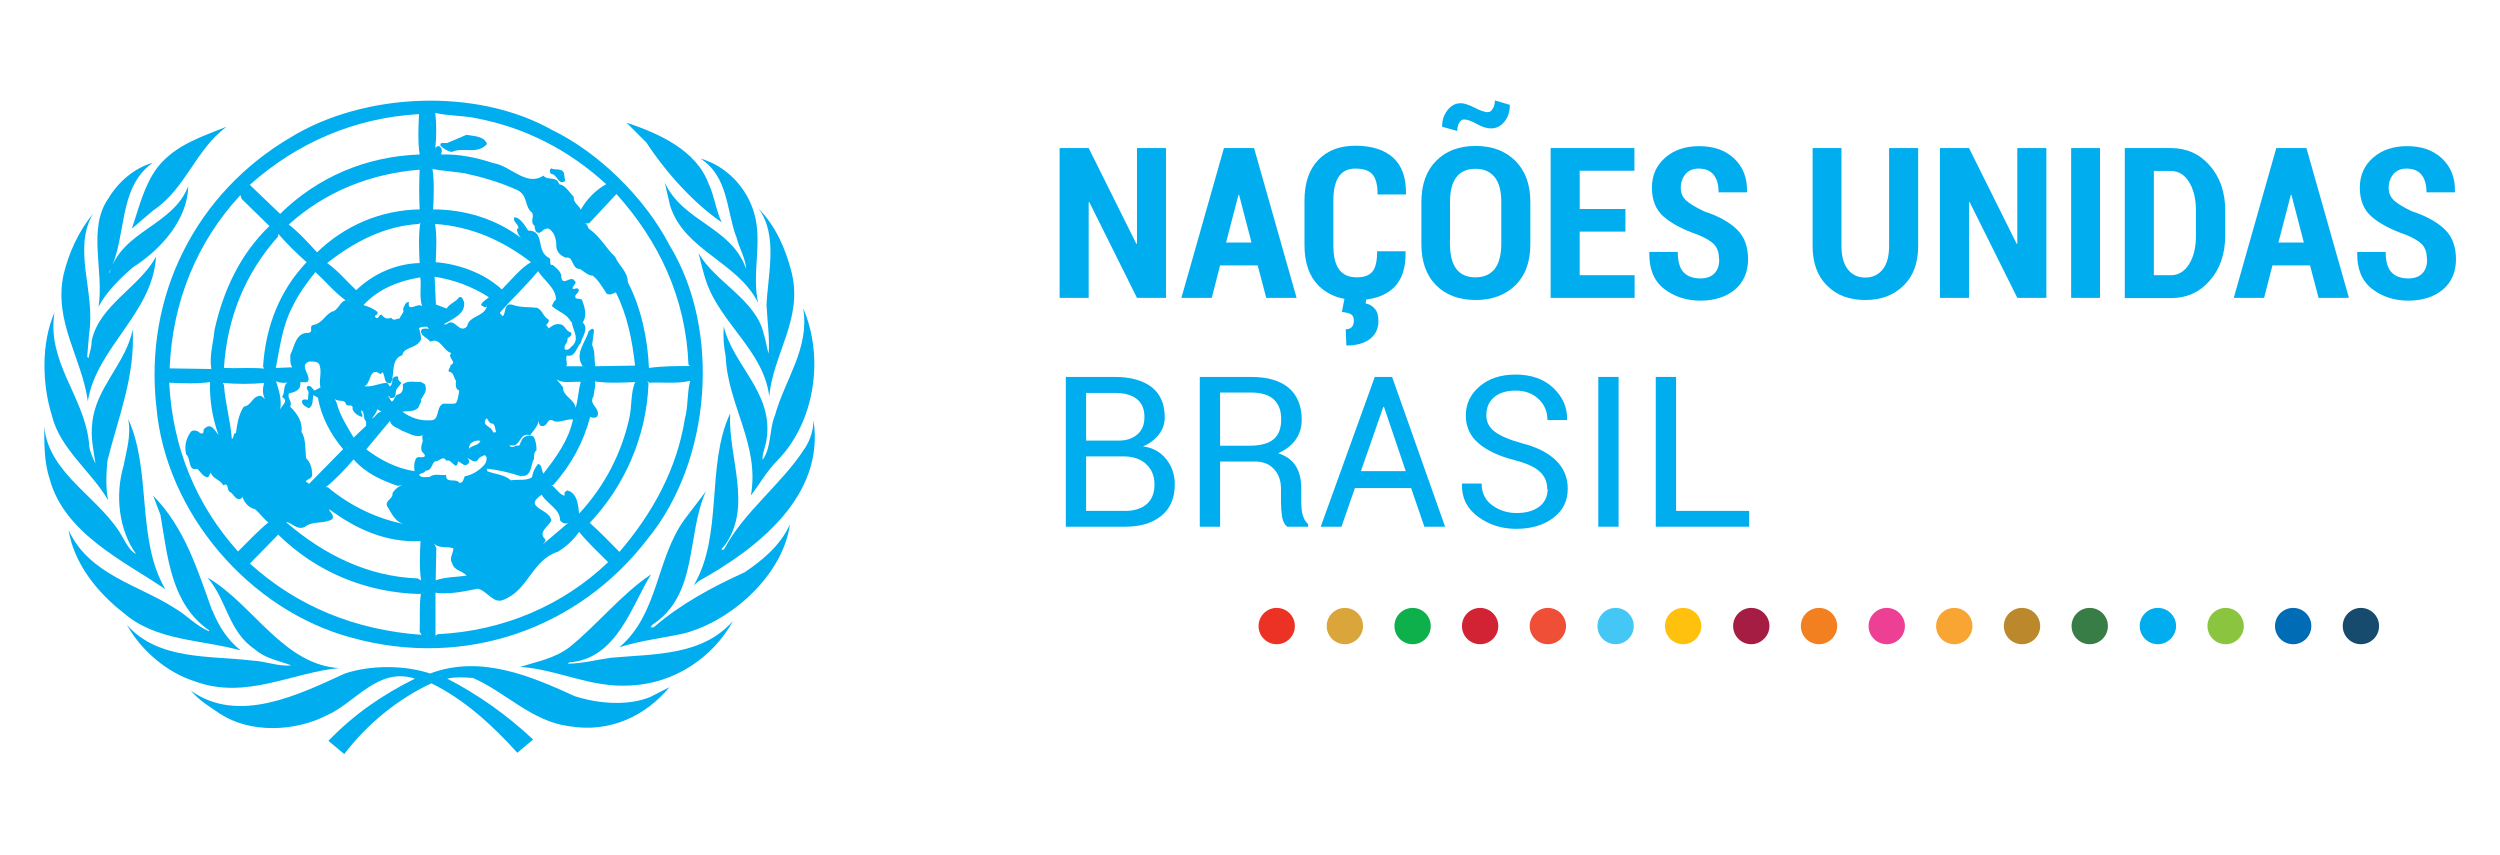<?xml version="1.0" encoding="UTF-8"?>
<svg id="Camada_1" data-name="Camada 1" xmlns="http://www.w3.org/2000/svg" viewBox="0 0 117 40">
  <defs>
    <style>
      .cls-1 {
        fill: #f9a533;
      }

      .cls-1, .cls-2, .cls-3, .cls-4, .cls-5, .cls-6, .cls-7, .cls-8, .cls-9, .cls-10, .cls-11, .cls-12, .cls-13, .cls-14, .cls-15, .cls-16, .cls-17, .cls-18 {
        stroke-width: 0px;
      }

      .cls-2 {
        fill: #44c7f4;
      }

      .cls-3 {
        fill: #387c46;
      }

      .cls-4 {
        fill: #0db04b;
      }

      .cls-5 {
        fill: #174b6e;
      }

      .cls-6 {
        fill: #daa63c;
      }

      .cls-7 {
        fill: #a61d44;
      }

      .cls-8 {
        fill: #d12333;
      }

      .cls-9 {
        fill: #bb892c;
      }

      .cls-10 {
        fill: #8bc53f;
      }

      .cls-11 {
        fill: #ef4e37;
      }

      .cls-12 {
        fill: #f38020;
      }

      .cls-13 {
        fill: #ed4094;
      }

      .cls-14 {
        fill: #ffc10e;
      }

      .cls-15 {
        fill: #ec3225;
      }

      .cls-16 {
        fill: #00adee;
      }

      .cls-17 {
        fill: #00adef;
      }

      .cls-18 {
        fill: #006cb6;
      }
    </style>
  </defs>
  <g id="layer1">
    <g id="g38">
      <path id="path2" class="cls-17" d="M36.25,19.48c-.25.65-.15,1.49-.56,2.04-.03-.31.15-.62.19-.99.31-2.17-1.58-3.43-2.01-5.26-.03.5,0,.96.09,1.39.09,2.29,1.61,4.15,1.18,6.53.43-.56.74-1.14,1.27-1.67,1.73-1.79,2.17-4.8,1.18-7.09.31,1.89-.87,3.34-1.33,5.04"/>
      <path id="path4" class="cls-17" d="M35.88,14.35c.03.74.15,1.45.09,2.2-.09-.28-.12-.59-.22-.9-.37-1.64-2.29-2.44-3.06-3.81.12.46.22.93.37,1.36.68,1.95,2.69,3.25,2.94,5.35.19-2.01,1.58-3.62,1.05-5.79-.28-1.11-.74-2.17-1.55-3,.93,1.27.43,3.06.37,4.58"/>
      <path id="path6" class="cls-17" d="M9.92,28.55c-.68-1.89-1.27-3.84-2.75-5.35l.34.9c.34,1.98.5,4.18,2.29,5.41l-.03.03c-.59-.25-1.02-.74-1.55-1.05-1.7-1.11-4.05-1.58-5.01-3.68.25,1.55,1.33,2.91,2.57,3.87,1.52,1.33,3.62,1.24,5.48,1.76-.65-.53-1.02-1.14-1.33-1.89"/>
      <path id="path8" class="cls-17" d="M7.73,27.56c-1.36-2.32-.62-5.51-1.73-7.95.15.8-.09,1.49-.22,2.2-.4,1.36-.22,3,.59,4.12-.25-.12-.43-.43-.59-.71-.99-1.89-3.5-2.97-3.71-5.26,0,.84,0,1.7.25,2.44.68,2.57,3.5,3.87,5.41,5.17"/>
      <path id="path10" class="cls-17" d="M15.93,31.27c-2.66-.12-4.08-3-6.22-4.24.93,1.08.96,2.51,2.23,3.37.5.43,1.14.53,1.7.74-.62.06-1.18-.19-1.79-.22-2.04-.25-4.42,0-5.91-1.67.68,1.21,1.89,2.23,3.16,2.63,2.41.9,4.58-.43,6.84-.62"/>
      <path id="path12" class="cls-17" d="M28.61,30.78c-.68.09-1.36.28-2.04.28.03-.03.06-.06.09-.06,2.23-.19,2.88-2.63,3.81-4.12-1.36.9-2.57,2.41-3.81,3.4-.68.53-1.52.68-2.32.93,1.79.12,3.28.99,5.17.87,2.01-.09,3.84-1.27,4.8-3.03-1.42,1.64-3.65,1.55-5.69,1.73"/>
      <path id="path14" class="cls-17" d="M26.94,32.6c-2.04-.93-4.42-1.98-6.81-1.08-1.21-.4-2.78-.4-3.99,0-2.1.96-4.98,2.41-7.21.8.43.5.87.74,1.36,1.08,1.42.93,3.5.84,4.98.09,1.36-.59,2.41-2.29,4.15-1.73-1.49.74-2.82,1.64-4.05,2.91l.74.62c1.08-1.42,2.54-2.6,4.08-3.31,1.52.74,2.88,1.98,4.02,3.25l.74-.62c-1.21-1.14-2.57-2.1-4.02-2.85.37-.09.84-.06,1.21-.03,1.55.68,2.75,2.04,4.52,2.26,1.86.31,3.53-.46,4.67-1.83l-.9.46c-1.05.43-2.44.31-3.5-.03"/>
      <path id="path16" class="cls-17" d="M34.83,26.79c-1.49.68-3,1.49-4.24,2.57h-.15l.09-.12c2.17-1.42,1.58-4.21,2.51-6.25l-.99,1.3c-1.36,1.86-1.21,4.42-3.06,6,.96-.31,2.04-.43,3.03-.65,2.26-.59,4.64-2.78,4.95-5.11-.43.99-1.3,1.7-2.13,2.26"/>
      <path id="path18" class="cls-17" d="M33.78,10.42c-.28-.59-.34-1.24-.62-1.83-.59-1.58-2.35-2.35-3.84-2.85l.93.93c.93,1.42,2.23,2.85,3.53,3.74"/>
      <path id="path20" class="cls-17" d="M7.29,12.03c-.77,1.42-2.66,2.26-3,3.93,0,.28-.09.53-.15.8l-.06-.06.09-1.08c.31-1.95-.8-3.96.19-5.63-.68.84-1.14,1.83-1.39,2.88-.46,2.2.87,3.9,1.14,5.91.4-2.51,3.03-4.12,3.19-6.75"/>
      <path id="path22" class="cls-17" d="M37.65,21c-1.05,1.64-2.85,2.97-3.74,4.67-.03.06-.09.09-.15.03l.19-.22c1.27-1.83.12-4.08.22-6.13-1.14,2.44-.31,5.69-1.7,8.04l.22-.19c2.69-1.49,5.94-3.96,5.38-7.55,0,.5-.15.93-.4,1.33"/>
      <path id="path24" class="cls-17" d="M11.25,9.12l.06.19,1.3,1.27c-1.39,1.33-2.17,3.06-2.57,4.86-.06.62-.25,1.21-.15,1.83l-1.95-.03c.12-3.09,1.27-5.91,3.31-8.11M19.61,5.34c-.03.62-.06,1.3.03,1.89-2.51.09-4.77,1.05-6.53,2.78l-1.42-1.36c2.23-1.98,4.89-3.13,7.92-3.31M19.64,12.31c-1.11.03-2.17.5-2.97,1.27-.46-.43-.87-.93-1.36-1.27,1.27-.99,2.66-1.73,4.3-1.83l.06-.06c-.09.59-.06,1.33-.03,1.89M19.14,14.13c-.19,0-.22.22-.28.34.09.15-.12.28-.15.43-.12,0-.31.15-.4-.03-.22.09-.34,0-.46-.15-.15.03-.15.31-.31.09,0-.06.19-.09.12-.22-.19-.15-.43-.25-.65-.31.71-.77,1.67-1.14,2.66-1.3.06.4-.06.96.09,1.36-.19-.22-.71.34-.62-.22M20.01,15.31s.03.06.06.09c-.06-.03-.34-.06-.37.09,0,.25.31.31.43.5.5-.22.59.43.99.53-.22.22.31.43-.03.56,0,.12-.12.19-.09.31.25.03.22.28.34.43,0,.15-.06.37.15.46-.03.22-.06.43-.15.59-.22.06-.4,0-.62.03-.34.19-.12.8-.59.77-.5.03-.9-.12-1.3-.4.31-.06.56.03.77-.22,0-.12.15-.22.09-.34.12-.19.31-.43.22-.62.03-.12-.12-.15-.22-.22-.28.03-.59-.09-.84.12.03.19,0,.4-.19.46-.22.03-.19.34-.34.34l-.15-.25h.06c-.03.06.03.09.09.09.28,0,.15-.31.25-.43l.22-.28c-.09-.06-.19-.15-.15-.28-.09-.06-.25,0-.28.12,0,.12,0,.22-.09.31h-.06c.03-.06-.06-.09-.09-.15-.37,0-.71.22-1.08.15.34-.06.22-.96.77-.56l.09-.09c.15.15.03.59.4.5.19-.43-.03-1.11.53-1.3.06-.37.59-.31.8-.62.15-.12.03-.4,0-.59l-.03-.03c.06-.09.25-.09.4-.09M21.71,8.1c.87.19,1.7.43,2.51.8.5.25.31.77.68,1.05.12.22-.12.43.12.62,0,.19.09.43.31.28.09-.09.25-.22.4-.12.28.22.31.59.31.87.06.25.22.37.43.46.4-.09.25.53.68.53.19.12.37.31.59.31.28.22.46.56.65.84.15.09.31,0,.43-.06.53,1.05.77,2.23.9,3.43l-1.86.03c-.06-.31,0-.71-.15-.99.03-.19.06-.46.09-.68-.06-.19-.19,0-.25.03-.15.53-.68,1.05-.28,1.64h-.77c.09-.12-.06-.31.03-.5.4.09.43-.37.65-.59.06-.31.4-.65.09-.96.22-.31.09-.74-.03-1.05-.09-.12-.37.03-.31-.22.06-.09.19-.15.15-.28-.09-.12-.19.03-.28-.03-.03-.15.25-.25.09-.37-.19-.28-.53.28-.62-.15.03-.25-.22-.43-.4-.59-.22.03-.03-.28-.19-.34-.62-.31-.15-1.27-.96-1.27-.15-.22-.37-.62-.65-.62-.09.22.22.31.19.53h-.06c-.03.15.12.4.22.46-1.18-.9-2.63-1.36-4.15-1.36.03-.59.06-1.3-.03-1.89.5.09.99.12,1.45.19M20.35,5.28c.62.15,1.3.12,1.92.25,2.29.43,4.36,1.49,6.1,3.09-.46.25-.9.68-1.18,1.18v.03c-.09-.22-.37-.34-.34-.62-.22-.22-.37-.53-.68-.59-.12-.4-.53-.15-.74-.4-.8.53-1.52-.46-2.35-.59-.77-.25-1.58-.43-2.44-.4.06-.15.06-.34-.12-.4-.06.03-.12.03-.15.12.06-.53.06-1.18,0-1.67M32.23,17.07l.06.06c-.59,0-1.3,0-1.92.09-.06-1.39-.37-2.82-.99-4.02,0-.5-.43-.77-.59-1.18-.43-.4-.68-.93-1.21-1.3-.09-.06-.06-.25-.22-.25l.22-.03,1.27-1.36c1.98,2.2,3.25,4.86,3.37,7.98M32.05,19.61c-.37,2.32-1.49,4.39-3.06,6.22-.43-.43-.93-.96-1.39-1.36,1.61-1.7,2.66-4.02,2.75-6.53l-.06-.12.09.09c.65-.03,1.33.06,1.92-.09-.15.56-.09,1.21-.25,1.79M20.47,29.69l-.09.06v-2.01c.65.09,1.33-.06,1.98-.19.43.09.71.71,1.18.53,1.21-.46,1.33-1.86,2.57-2.26.37-.22.74-.56.99-.93.37.46.9.96,1.36,1.42-2.1,2.01-4.89,3.22-7.98,3.37M21.22,25.67c0,.22-.22.46-.06.68.09.37.46.34.68.59-.4.06-1.02.06-1.45.22l.03-1.52-.12-.22c.22.28.65.12.93.25M22.48,20.63c-.06.22-.37.19-.53.37-.03-.25.25-.43.53-.37M23.48,13.54c-.8-.74-1.98-1.18-3.09-1.27.03-.59.06-1.24-.03-1.79,1.7.12,3.16.77,4.49,1.79-.46.25-.93.84-1.36,1.27M26.94,19.11c-.03-.43-.62-.56-.59-.99l-.31-.37c.31.22.77.09,1.14.12-.12.4-.12.87-.25,1.24M22.76,19.58c.09,0,.09.25.31.25.12.09.09.25.15.37-.03.06-.09.03-.15.03-.06-.31-.56-.28-.31-.65M24.4,22.27c.5.06.43-.53.59-.8,0-.15,0-.31.12-.4,0-.22-.03-.46-.15-.65-.22-.09-.5,0-.56.22-.06.06-.03.15-.12.22-.12-.06-.37.19-.43-.03.56.15.4-.62.96-.46.15-.22.37-.43.4-.68,0,.09.03.25.15.25.31.03.22-.46.59-.22.31.06.56-.12.87-.09-.22.99-.77,1.73-1.39,2.54-.09-.15-.06-.43-.25-.46-.15.19-.25.4-.28.62-.25.19-.68.09-.99.15-.31-.28-.74-.28-1.11-.43v-.12c.5.06,1.08.19,1.61.37M25.49,25.21c-.31-.31.19-.59.31-.84-.03-.56-1.36-.59-.46-1.21v-.03c.22.43.87.68.87,1.21.09.15.28.22.43.09l-1.24,1.05c.06-.09.19-.15.09-.28M27.78,18.56c0-.25.12-.46.06-.71.59.09,1.27.06,1.89.03-.22.46-.15,1.14-.28,1.7-.37,1.64-1.14,3.16-2.35,4.46-.03-.31-.06-.96-.53-1.08-.06-.03-.09.06-.15.09v.15c-.25-.06-.4-.37-.62-.5h.09c.84-.93,1.42-2.01,1.73-3.19.12.06.25.06.34-.03.15-.4-.43-.53-.19-.93M26.75,15.06c.06.4.43.84-.03,1.18-.06.09-.15.15-.28.12-.09-.22.15-.28.12-.53.09-.06.25-.15.15-.28-.22-.03-.28-.37-.5-.37-.22-.06-.4.09-.53.19-.03-.06-.06-.09-.12-.15.06-.09.19-.19.09-.28-.22-.12-.25-.4-.5-.53-.43-.06-.77,0-1.18-.15-.4-.09-.28.37-.43.53,0,.03-.09-.06-.15-.15.53-.62,1.27-1.3,1.79-1.95.28.43.84.8.84,1.33-.09.06-.15.19-.19.31.34.28.71.37.9.74M21.71,14.1c-.06-.06-.06-.25-.22-.19-.15.22-.43.28-.59.53l-.5-.19-.06-1.3c.93.15,1.76.46,2.54.96-.09.09-.34.22-.37.37.09.03.15.15.28.06-.15.5-.84.43-.93.93-.37.4-.59-.46-.96-.09h-.15c.43-.25,1.08-.5.96-1.08M19.61,22.24c.03-.12.25-.06.31-.22.28.03.28-.31.43-.43.19.03.4-.31.53-.03.28-.12.46.56.56.03.15.06.31.28.46.12.12-.09.03-.22-.03-.28.15.06.34.28.5.09.06-.15.19-.15.31-.22.15.06.09.28.03.4-.22.28-.59.53-.96.59-.06.12-.06.31-.25.31-.15-.25-.65.06-.62-.37-.25.03-.56-.09-.77.09-.19,0-.37.06-.5-.09M11.69,26.38l1.33-1.36c1.79,1.76,4.12,2.72,6.65,2.78l.03-.03c-.09.59-.03,1.21-.06,1.79l.09.15c-3.06-.22-5.79-1.3-8.04-3.34M12.37,17.91c-.09.25-.09.53.03.77-.06-.06-.12-.12-.19-.15-.4-.03-.43.46-.8.5-.25.37-.31.84-.37,1.24-.15,0-.06.19-.19.28-.06-.84-.31-1.67-.37-2.54l-.06-.09c.65.06,1.36.06,1.95,0M14.35,12.27c-1.27,1.33-1.92,3.03-2.04,4.89l.06.09c-.59-.06-1.27,0-1.89-.03.15-2.35.99-4.42,2.54-6.16v-.12c.37.43.84.9,1.33,1.33M15.52,14.59c-.34.19-.46.56-.87.62-.22.09.06.31-.22.37-.59-.03-.65.65-.84,1.02,0,.22-.03.43.09.59l-.77.03c.19-.99.31-1.98.77-2.85.28-.59.68-1.14,1.08-1.64.5.46.87.93,1.42,1.33-.28.03-.34.5-.68.53M18.12,23.69c.22.34.37.77.84.84-1.24-.22-2.57-.84-3.62-1.73h-.09c.46-.37.9-.84,1.3-1.3.56.65,1.33.99,2.07,1.24.15-.03.28-.06.43-.09-.31.03-.53.19-.68.43.03.28-.37.34-.25.62M14.04,17.91c.12-.09.37.09.4-.15.03-.28-.43-.68.03-.84.19,0,.46-.03.5.22.09.31-.06.74.03.99l-.28.15c-.09-.06-.15-.25-.31-.22-.15.12.06.22.03.34,0,.09-.03.22-.03.31-.09,0-.22-.06-.28.06,0,.22.22.25.31.34.22-.09.19-.4.22-.62l.22.12c.15.9.62,1.76,1.18,2.41l-1.61,1.64c0-.12-.22-.06-.09-.19.09-.06.25-.09.25-.25,0-.31-.09-.59-.28-.77-.06-.43,0-.9-.22-1.24.06-.46-.19-.84-.53-1.18.12-.25-.15-.37-.06-.62.28-.06.59-.15.53-.53M13.11,19.17c.09-.46-.06-.9-.19-1.33.19.09.37.09.59.06-.28.03-.15.46-.31.68.34.19-.03.4-.09.59M19.7,27.16l-.15-.09c-2.35-.09-4.39-1.11-6.16-2.63.22-.03.5.4.87.22.4-.31.9-.12,1.3-.37.09-.25-.15-.28-.15-.46,1.24.93,2.69,1.58,4.27,1.49-.03.62-.06,1.3.03,1.86M17.41,19.58c.09-.12.22-.28.25-.43l.19.12c-.19,0-.28.25-.43.31M18.25,19.7c.06.28.37.31.56.46.31.09.65.37,1.02.19-.15.06,0,.25-.06.34-.03.09-.09.28-.03.43.06.09.12.09.15.22-.09.12-.28,0-.4.09-.12.19-.12.4-.09.62-.84-.12-1.61-.53-2.26-1.02l1.11-1.33ZM16.95,19.51c.06-.09-.09-.19-.03-.31.15.09.06.34.19.5.06.06,0,.12.03.22l-.59.56c-.31-.53-.65-1.05-.8-1.64l-.09-.19c.12.19.5,0,.53.28.15.12.34-.06.31.22.09.22.28.31.46.37M19.64,9.8c-1.83.03-3.53.77-4.8,2.01-.4-.43-.87-.96-1.33-1.3,1.73-1.55,3.81-2.38,6.13-2.57-.03.62-.03,1.27,0,1.86M7.91,17.91c.62.03,1.33.06,1.92-.03-.03.84.12,1.73.4,2.48-.19-.22-.34-.59-.65-.31-.12.06.03.31-.22.22-.06-.09-.31-.19-.43-.06-.22.31-.31.65-.22,1.05.25.22.06.8.53.68.12.12.28.4.5.4l.12-.22c.12.31.43.31.59.59.28-.15.15.25.31.31.19.09.25.43.53.31.03-.03.06-.06.06-.09.06.25.28.53.59.59.25.22.4.46.62.62-.46.37-.96.9-1.42,1.36-1.95-2.17-3.06-4.83-3.22-7.89M7.32,19.05c.43,4.95,4.36,9.53,9.16,10.8,5.26,1.45,10.61-.4,13.86-4.67,2.94-3.62,3.43-9.72.99-13.71-1.14-2.2-3.31-4.33-5.48-5.38-3.56-2.01-8.82-1.76-12.25.34-4.42,2.6-6.87,7.4-6.28,12.62"/>
      <path id="path26" class="cls-17" d="M26.45,8.47l-.06-.37c-.09-.25-.43-.12-.59-.22-.09.03-.06.19-.03.25.34.03.34.56.68.34"/>
      <path id="path28" class="cls-17" d="M21.15,7.11c.53-.25,1.18.15,1.64-.37-.12-.37-.62-.37-.96-.43l-.87.37c-.09.06-.4-.09-.34.15.15.12.31.25.53.28"/>
      <path id="path30" class="cls-17" d="M4.6,14.38c.34-.68,1.02-1.36,1.61-1.86,1.36-.87,2.57-2.26,2.6-3.81-.71,1.86-3.09,2.07-3.68,4.05h-.03c.87-1.64.37-3.93,2.04-5.14-.87.25-1.61.9-2.07,1.67-.99,1.42-.19,3.4-.46,5.07"/>
      <path id="path32" class="cls-17" d="M7.2,9.83c1.52-1.05,1.92-2.78,3.4-3.9-1.14.46-2.38.84-3.22,1.89-.65.87-.87,1.89-1.21,2.88l1.02-.87Z"/>
      <path id="path34" class="cls-17" d="M34.46,11.07c.12.53.43.99.46,1.52-.68-1.98-2.97-2.2-3.81-4.05l.25,1.08c.65,2.1,3.16,2.63,4.12,4.55-.31-1.39.22-2.85-.19-4.21-.34-1.18-1.3-2.2-2.51-2.54,1.3.84,1.21,2.38,1.67,3.65"/>
      <path id="path36" class="cls-17" d="M5.06,23.41c-.12-.56-.09-1.27-.03-1.86.5-2.01,1.3-3.93,1.18-6.13-.31,1.58-1.73,2.72-1.89,4.36-.09.68.06,1.33.15,1.92-.15-.31-.31-.65-.31-1.02-.25-2.17-1.98-3.74-1.61-6.06-.62,1.42-.59,3.34-.12,4.83.37,1.55,1.86,2.63,2.63,3.96"/>
    </g>
  </g>
  <g>
    <g>
      <path class="cls-17" d="M54.57,13.94h-1.36l-2.23-4.48h-.03v4.48h-1.36v-7.01h1.36l2.23,4.48h.03v-4.48h1.36v7.01Z"/>
      <path class="cls-17" d="M58.85,12.42h-1.75l-.39,1.52h-1.42l1.99-7.01h1.41l1.99,7.01h-1.42l-.4-1.52ZM57.38,11.35h1.19l-.58-2.23h-.03l-.58,2.23Z"/>
      <path class="cls-17" d="M65.78,11.76v.03c.02.75-.17,1.31-.57,1.69-.4.37-.96.56-1.7.56s-1.35-.22-1.8-.67c-.44-.44-.66-1.08-.66-1.9v-2.08c0-.82.21-1.45.64-1.9.43-.45,1.01-.67,1.74-.67.77,0,1.36.19,1.77.56.41.37.61.94.6,1.69v.03h-1.33c0-.45-.08-.76-.24-.94-.16-.18-.42-.27-.8-.27-.34,0-.6.12-.77.37-.17.25-.26.62-.26,1.13v2.09c0,.51.09.89.27,1.13.18.25.46.37.83.37.34,0,.58-.09.73-.27.15-.18.22-.5.22-.95h1.32ZM63.96,13.92l-.05.28c.17.03.31.11.43.25.12.13.17.33.17.58,0,.35-.13.62-.39.83-.26.2-.63.31-1.11.31l-.03-.76c.12,0,.21-.03.28-.1.07-.07.1-.17.1-.31s-.04-.23-.13-.29c-.08-.05-.23-.09-.43-.11l.13-.67h1.02Z"/>
      <path class="cls-17" d="M71.62,11.42c0,.83-.23,1.47-.7,1.93-.47.46-1.09.69-1.86.69s-1.39-.23-1.85-.69c-.46-.46-.69-1.11-.69-1.93v-1.96c0-.82.23-1.47.69-1.93.46-.47,1.08-.7,1.85-.7s1.39.23,1.86.7c.47.47.7,1.11.7,1.93v1.96ZM70.66,4.92c0,.3-.08.56-.25.77-.17.21-.38.32-.63.32-.2,0-.42-.07-.67-.21-.25-.14-.45-.21-.59-.21-.09,0-.17.05-.23.16-.06.1-.09.23-.09.38l-.71-.2c0-.3.08-.55.25-.77.17-.22.38-.33.63-.33.15,0,.36.07.64.21.27.14.48.21.62.21.09,0,.17-.05.23-.16.07-.1.1-.23.1-.39l.71.21ZM70.26,9.45c0-.51-.1-.9-.31-1.16-.21-.26-.51-.39-.9-.39s-.69.13-.89.39c-.2.26-.3.64-.3,1.16v1.97c0,.52.1.91.3,1.17.2.26.5.39.89.39s.69-.13.9-.39c.2-.26.31-.65.31-1.17v-1.97Z"/>
      <path class="cls-17" d="M76.07,10.84h-2.14v2.04h2.57v1.06h-3.93v-7.01h3.92v1.06h-2.56v1.79h2.14v1.06Z"/>
      <path class="cls-17" d="M80.45,12.12c0-.28-.07-.5-.21-.66-.14-.16-.4-.32-.77-.47-.72-.25-1.26-.54-1.62-.86-.36-.32-.54-.77-.54-1.35s.21-1.04.62-1.4.94-.54,1.59-.54c.68,0,1.23.19,1.64.58s.62.9.6,1.55v.03h-1.33c0-.36-.08-.64-.24-.83-.16-.19-.39-.28-.7-.28-.26,0-.46.09-.61.26-.14.17-.22.39-.22.64,0,.24.08.43.25.59.16.15.44.32.84.51.68.22,1.19.51,1.54.85.35.34.52.81.52,1.39s-.2,1.07-.61,1.42c-.41.34-.95.52-1.62.52s-1.23-.19-1.71-.56c-.47-.37-.7-.94-.68-1.69v-.03h1.33c0,.44.09.76.27.95s.44.29.79.29c.29,0,.51-.08.66-.24.15-.16.22-.37.22-.64Z"/>
      <path class="cls-17" d="M89.77,6.93v4.58c0,.8-.23,1.42-.69,1.86-.46.45-1.05.67-1.79.67s-1.33-.22-1.78-.67c-.46-.45-.68-1.07-.68-1.86v-4.58h1.35v4.58c0,.48.1.84.3,1.1.2.25.47.38.81.38s.62-.13.82-.38c.2-.25.3-.62.3-1.1v-4.58h1.36Z"/>
      <path class="cls-17" d="M95.77,13.94h-1.36l-2.23-4.48h-.03v4.48h-1.36v-7.01h1.36l2.23,4.48h.03v-4.48h1.36v7.01Z"/>
      <path class="cls-17" d="M98.28,13.94h-1.35v-7.01h1.35v7.01Z"/>
      <path class="cls-17" d="M99.44,13.94v-7.01h2.16c.73,0,1.34.27,1.82.82.48.55.72,1.25.72,2.11v1.16c0,.86-.24,1.56-.72,2.11s-1.08.82-1.82.82h-2.16ZM100.8,7.99v4.89h.8c.35,0,.63-.17.85-.52.22-.35.32-.79.32-1.34v-1.17c0-.54-.11-.99-.32-1.33s-.5-.52-.85-.52h-.8Z"/>
      <path class="cls-17" d="M108.1,12.42h-1.75l-.39,1.52h-1.42l1.99-7.01h1.41l1.99,7.01h-1.42l-.4-1.52ZM106.63,11.35h1.19l-.58-2.23h-.03l-.58,2.23Z"/>
      <path class="cls-17" d="M113.58,12.12c0-.28-.07-.5-.21-.66-.14-.16-.4-.32-.77-.47-.72-.25-1.26-.54-1.62-.86-.36-.32-.54-.77-.54-1.35s.21-1.04.62-1.4.94-.54,1.59-.54c.68,0,1.23.19,1.64.58s.62.9.6,1.55v.03h-1.33c0-.36-.08-.64-.24-.83-.16-.19-.39-.28-.7-.28-.26,0-.46.09-.61.26-.14.17-.22.39-.22.64,0,.24.08.43.25.59.16.15.44.32.84.51.68.22,1.19.51,1.54.85.35.34.52.81.52,1.39s-.2,1.07-.61,1.42c-.41.34-.95.52-1.62.52s-1.23-.19-1.71-.56c-.47-.37-.7-.94-.68-1.69v-.03h1.33c0,.44.09.76.27.95s.44.29.79.29c.29,0,.51-.08.66-.24.15-.16.22-.37.22-.64Z"/>
      <path class="cls-17" d="M49.88,24.65v-7.01h2.29c.73,0,1.31.16,1.72.47.41.32.62.79.62,1.42,0,.3-.09.57-.28.81-.19.24-.43.42-.74.55.46.06.82.26,1.09.6.27.33.4.73.4,1.18,0,.64-.21,1.13-.63,1.47-.42.34-.98.51-1.7.51h-2.78ZM50.83,20.62h1.54c.35,0,.64-.1.86-.29.22-.19.33-.46.33-.81,0-.38-.12-.66-.36-.85-.24-.19-.58-.28-1.03-.28h-1.34v2.24ZM50.83,21.36v2.55h1.83c.43,0,.77-.11,1.01-.32.24-.21.36-.52.36-.91s-.12-.7-.37-.94c-.24-.24-.57-.36-.99-.38h-1.85Z"/>
      <path class="cls-17" d="M57.1,21.61v3.04h-.95v-7.01h2.4c.77,0,1.35.17,1.76.51.4.34.61.84.61,1.48,0,.36-.09.67-.28.94-.19.27-.46.48-.82.64.39.13.66.33.83.61.17.28.25.63.25,1.04v.66c0,.22.02.41.07.59.05.17.13.31.25.42v.12h-.98c-.13-.11-.21-.27-.24-.48s-.05-.43-.05-.66v-.64c0-.38-.11-.68-.33-.92s-.52-.35-.89-.35h-1.62ZM57.1,20.86h1.35c.54,0,.92-.1,1.16-.31.24-.2.35-.51.35-.93,0-.4-.11-.7-.34-.92-.23-.22-.59-.33-1.07-.33h-1.45v2.48Z"/>
      <path class="cls-17" d="M66.05,22.84h-2.64l-.63,1.81h-.97l2.53-7.01h.81l2.48,7.01h-.97l-.62-1.81ZM63.69,22.05h2.1l-1.02-3.01h-.03l-1.05,3.01Z"/>
      <path class="cls-17" d="M72.41,22.88c0-.32-.11-.58-.34-.8-.23-.22-.63-.4-1.2-.55-.71-.18-1.27-.44-1.67-.78-.4-.34-.6-.78-.6-1.3,0-.55.22-1.01.65-1.37.43-.37.99-.55,1.68-.55.74,0,1.33.21,1.77.63.44.42.65.91.64,1.47v.03h-.92c0-.4-.14-.73-.42-.99-.28-.26-.63-.39-1.07-.39s-.78.11-1.02.32c-.24.22-.35.49-.35.84,0,.31.13.56.39.76.26.2.68.38,1.26.54.71.18,1.24.45,1.61.81.37.36.55.8.55,1.32,0,.57-.22,1.02-.67,1.36-.44.34-1.03.52-1.74.52-.68,0-1.28-.19-1.79-.57-.52-.38-.77-.89-.75-1.52v-.03h.92c0,.44.17.78.5,1.02.33.24.71.36,1.13.36.45,0,.81-.1,1.07-.3s.39-.48.39-.82Z"/>
      <path class="cls-17" d="M75.75,24.65h-.95v-7.01h.95v7.01Z"/>
      <path class="cls-17" d="M78.44,23.91h3.42v.74h-4.37v-7.01h.95v6.27Z"/>
    </g>
    <g>
      <path class="cls-15" d="M59.75,30.15c-.47,0-.85-.38-.85-.85s.38-.85.85-.85.85.38.85.85-.38.85-.85.85"/>
      <path class="cls-4" d="M66.11,30.15c-.47,0-.85-.38-.85-.85s.38-.85.85-.85.85.38.85.85-.38.85-.85.85"/>
      <path class="cls-11" d="M72.44,30.15c-.47,0-.85-.38-.85-.85s.38-.85.85-.85.85.38.85.85-.38.85-.85.85"/>
      <path class="cls-14" d="M78.77,30.15c-.47,0-.85-.38-.85-.85s.38-.85.85-.85.85.38.85.85-.38.85-.85.85"/>
      <path class="cls-12" d="M85.13,30.15c-.47,0-.85-.38-.85-.85s.38-.85.85-.85.85.38.85.85-.38.85-.85.85"/>
      <path class="cls-1" d="M91.46,30.15c-.47,0-.85-.38-.85-.85s.38-.85.85-.85.85.38.85.85-.38.85-.85.85"/>
      <path class="cls-3" d="M97.8,30.15c-.47,0-.85-.38-.85-.85s.38-.85.85-.85.85.38.85.85-.38.85-.85.85"/>
      <path class="cls-6" d="M62.94,30.15c-.47,0-.85-.38-.85-.85s.38-.85.85-.85.85.38.85.85-.4.85-.85.85"/>
      <path class="cls-8" d="M69.27,30.15c-.47,0-.85-.38-.85-.85s.38-.85.85-.85.85.38.85.85-.38.85-.85.85"/>
      <path class="cls-2" d="M75.61,30.15c-.47,0-.85-.38-.85-.85s.38-.85.85-.85.85.38.85.85-.38.85-.85.85"/>
      <path class="cls-7" d="M81.96,30.15c-.47,0-.85-.38-.85-.85s.38-.85.85-.85.85.38.85.85-.4.85-.85.85"/>
      <path class="cls-13" d="M88.3,30.15c-.47,0-.85-.38-.85-.85s.38-.85.85-.85.85.38.85.85-.38.85-.85.85"/>
      <path class="cls-9" d="M94.63,30.15c-.47,0-.85-.38-.85-.85s.38-.85.85-.85.85.38.85.85-.38.85-.85.85"/>
      <path class="cls-16" d="M100.99,30.15c-.47,0-.85-.38-.85-.85s.38-.85.85-.85.85.38.85.85-.4.85-.85.85"/>
      <path class="cls-18" d="M107.32,30.15c-.47,0-.85-.38-.85-.85s.38-.85.85-.85.85.38.85.85-.38.85-.85.85"/>
      <path class="cls-10" d="M104.16,30.15c-.47,0-.85-.38-.85-.85s.38-.85.85-.85.85.38.85.85-.38.85-.85.85"/>
      <path class="cls-5" d="M110.49,30.15c-.47,0-.85-.38-.85-.85s.38-.85.85-.85.85.38.85.85-.38.85-.85.85"/>
    </g>
  </g>
</svg>